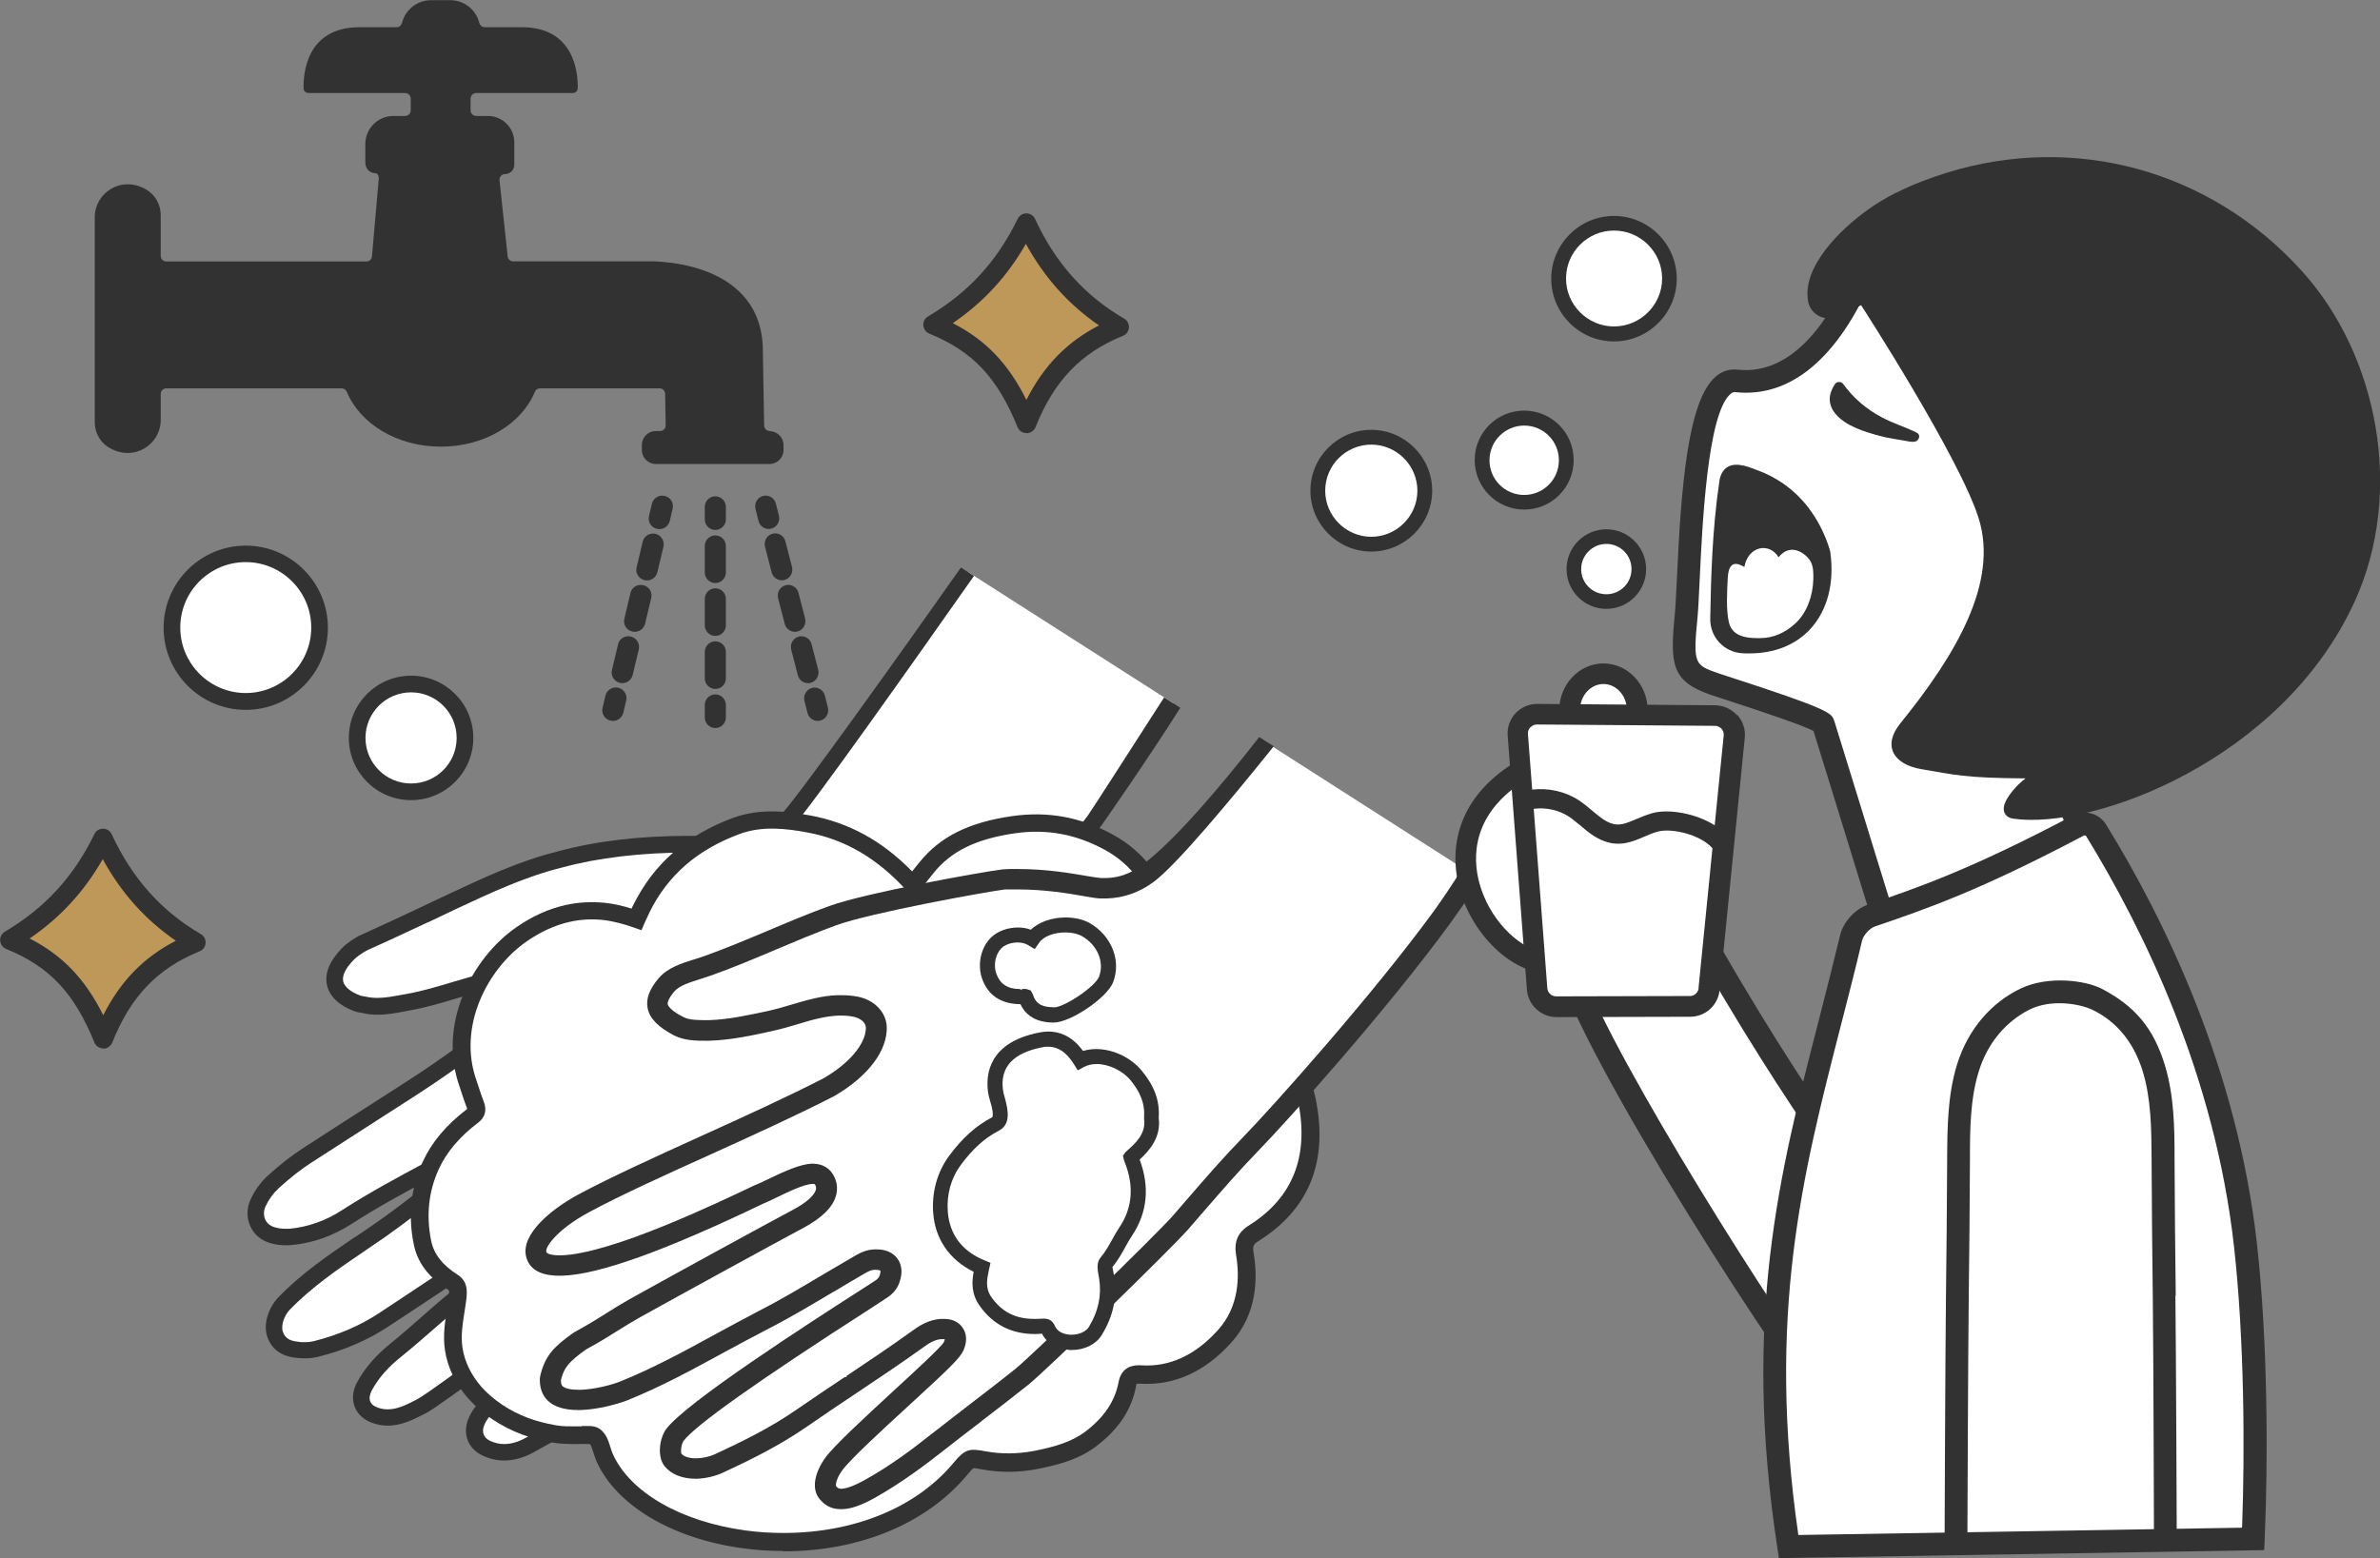 <?xml version="1.0" encoding="UTF-8"?>
<svg id="_レイヤー_2" data-name="レイヤー 2" xmlns="http://www.w3.org/2000/svg" viewBox="0 0 139.94 91.64">
  <rect x="0" y="0" width="139.94" height="91.64" fill="#808080" stroke="none"/>
  <defs>
    <style>
      .cls-1 {
        fill: #fff;
      }

      .cls-2 {
        fill: #323232;
      }

      .cls-3 {
        fill: #bd9859;
      }
    </style>
  </defs>
  <g id="_レイヤー_1-2" data-name="レイヤー 1">
    <g>
      <g>
        <path class="cls-1" d="M24.17,40.23c-1.75,0-3.17,1.42-3.17,3.17s1.42,3.17,3.17,3.17,3.17-1.42,3.17-3.17-1.42-3.17-3.17-3.17Z"/>
        <path class="cls-2" d="M24.17,47.06c-2.02,0-3.66-1.64-3.66-3.66s1.64-3.66,3.66-3.66,3.66,1.64,3.66,3.66-1.64,3.66-3.66,3.66Zm0-6.34c-1.48,0-2.68,1.2-2.68,2.68s1.2,2.68,2.68,2.68,2.68-1.2,2.68-2.68-1.2-2.68-2.68-2.68Z"/>
      </g>
      <g>
        <path class="cls-1" d="M18.79,36.92c0-2.4-1.95-4.34-4.34-4.34s-4.34,1.95-4.34,4.34,1.95,4.34,4.34,4.34,4.34-1.95,4.34-4.34Z"/>
        <path class="cls-2" d="M14.45,41.75c-2.67,0-4.83-2.17-4.83-4.83s2.17-4.83,4.83-4.83,4.83,2.17,4.83,4.83-2.17,4.83-4.83,4.83Zm0-8.69c-2.13,0-3.85,1.73-3.85,3.85s1.73,3.85,3.85,3.85,3.85-1.73,3.85-3.85-1.73-3.85-3.85-3.85Z"/>
      </g>
      <g>
        <g>
          <path class="cls-1" d="M56.91,33.66c-3.26,4.63-9.81,13.84-10.72,14.7-.83,.78-1.69,1.45-2.89,1.39-.62-.03-5.83-.45-10.37,.81-2.34,.57-4.52,1.62-6.68,2.64-1.61,.75-3.2,1.52-4.82,2.24-.31,.14-.75,.44-.98,.68-1.5,1.56-.53,2.51,.57,2.91,.13,.05,.27,.06,.4,.09,.88,.21,1.73,0,2.58-.15,1.6-.28,3.12-.88,4.7-1.24,.51-.12,1.01-.16,1.52-.15,.34,0,.66,.07,.8,.43,.13,.34-.06,.59-.25,.84-1.48,1.96-6.6,5.22-6.67,5.26-2.01,1.29-4.02,2.58-6.03,3.88-.72,.47-1.38,1-2.01,1.58-.37,.34-.66,.76-.87,1.21-.36,.77,0,1.64,.81,1.9,.34,.11,.7,.14,1.06,.11,1.22-.11,2.34-.52,3.35-1.18,2.75-1.79,5.75-3.15,8.55-4.85,.03-.02,.06-.03,.09-.05,.11-.07,.22-.11,.3,.03,.06,.11,0,.2-.08,.26-.15,.12-4.63,3.79-6.85,5.34-1.97,1.37-4.04,2.61-5.72,4.36-.43,.45-.72,1.21-.53,1.78,.2,.62,.69,.86,1.29,.93,.37,.04,.75,.05,1.12-.04,1.44-.36,2.79-.92,4.02-1.74,2.63-1.75,5.31-3.43,7.78-5.42,.52-.42,1.08-.8,1.65-1.17,.23-.15,.51-.28,.72-.04,.24,.27,.07,.59-.17,.81-.45,.42-.88,.86-1.36,1.23-1.21,.94-2.46,1.84-3.68,2.77-1.48,1.14-2.81,2.44-4.26,3.61-.73,.58-1.38,1.28-1.83,2.12-.4,.75-.15,1.44,.65,1.72,1.01,.34,1.89-.12,2.72-.56,.84-.44,7.74-5.62,9.4-6.96,.47-.47,1.01-.87,1.6-1.19,.17-.09,.41-.28,.61-.05,.18,.21,.04,.42-.09,.61-.39,.59-.89,1.08-1.38,1.58-1.99,2.01-4.09,3.92-6.14,5.86-.35,.33-.65,.69-.82,1.16-.22,.61,.02,1.19,.61,1.47,.89,.42,1.77,.24,2.56-.19,1.44-.78,2.85-1.61,4.16-2.61,1.47-1.13,2.72-2.49,4.09-3.72,3.85-3.46,7.41-7.16,10.31-11.48,1.03-1.53,2.16-2.98,3.33-4.41,1.1-1.33,9.37-11.91,11.32-14.51,0,0,2.67-3.81,4.61-6.9l-12.06-7.71Z"/>
          <path class="cls-2" d="M68.44,41.03c-1.8,2.8-4.19,6.53-4.48,6.94-1.87,2.49-10.17,13.12-11.3,14.49-1.38,1.68-2.45,3.09-3.36,4.45-2.53,3.76-5.78,7.38-10.23,11.39-.49,.44-.97,.9-1.44,1.35-.83,.8-1.7,1.63-2.62,2.34-1.3,1-2.73,1.83-4.09,2.57-.45,.25-.87,.37-1.27,.37-.29,0-.56-.06-.84-.19-.36-.17-.49-.49-.36-.86,.12-.33,.33-.61,.7-.97,.59-.56,1.19-1.12,1.78-1.68,1.45-1.35,2.94-2.76,4.37-4.2l.15-.15c.45-.46,.92-.93,1.3-1.51,.13-.19,.46-.71,.04-1.19-.16-.19-.36-.28-.58-.28-.25,0-.47,.13-.59,.19l-.04,.02c-.61,.33-1.18,.75-1.69,1.25-1.72,1.4-8.53,6.5-9.3,6.9l-.05,.03c-.59,.31-1.15,.6-1.74,.6-.19,0-.37-.03-.56-.09-.24-.08-.41-.21-.47-.38-.07-.17-.04-.39,.09-.64,.38-.71,.94-1.35,1.71-1.97,.66-.53,1.31-1.1,1.93-1.64,.75-.66,1.53-1.34,2.33-1.96,.58-.44,1.17-.88,1.74-1.31,.64-.48,1.3-.97,1.94-1.47,.4-.31,.76-.65,1.11-.99l.03-.03c.09-.08,.17-.17,.26-.25,.49-.47,.57-1.07,.2-1.5-.17-.19-.39-.3-.64-.3-.22,0-.46,.08-.72,.25-.68,.43-1.21,.81-1.69,1.2-2.02,1.62-4.22,3.07-6.35,4.48l-.03,.02c-.45,.3-.91,.6-1.36,.9-1.13,.75-2.43,1.31-3.87,1.67-.16,.04-.33,.06-.52,.06-.13,0-.27,0-.43-.03-.49-.05-.75-.23-.87-.59-.13-.39,.11-.98,.41-1.29,1.3-1.35,2.88-2.42,4.41-3.46,.41-.28,.82-.56,1.23-.84,.91-.64,2.82-2.06,6.69-5.21,0,0,.17-.14,.18-.15,.37-.29,.34-.67,.2-.9-.13-.21-.3-.29-.42-.32-.05-.01-.09-.02-.14-.02-.22,0-.38,.11-.44,.15h-.02s-.04,.03-.05,.04c-1.22,.74-2.5,1.43-3.74,2.09-1.6,.86-3.26,1.75-4.82,2.76-.97,.63-2.02,1-3.12,1.1-.07,0-.14,0-.21,0-.23,0-.45-.03-.67-.1-.25-.08-.44-.24-.53-.46-.1-.23-.09-.5,.02-.75,.2-.42,.45-.77,.76-1.06,.67-.61,1.31-1.12,1.95-1.53,1.64-1.06,3.3-2.13,4.91-3.16l1.12-.72c.54-.35,5.33-3.43,6.8-5.37,.2-.27,.55-.72,.31-1.32-.29-.72-1.01-.74-1.25-.74-.07,0-.13,0-.19,0-.5,0-.98,.05-1.45,.16-.69,.16-1.37,.36-2.03,.56-.86,.26-1.75,.52-2.64,.68-.1,.02-.2,.04-.29,.05-.49,.09-.96,.18-1.41,.18-.24,0-.46-.02-.68-.07-.06-.01-.11-.02-.17-.03-.06-.01-.13-.02-.17-.04-.55-.2-.93-.51-1-.83-.08-.33,.14-.78,.62-1.27,.18-.19,.58-.46,.83-.58,1.19-.53,2.38-1.09,3.53-1.63h.02c.43-.21,.85-.41,1.28-.61l.38-.18c1.99-.93,4.05-1.9,6.22-2.43,2.08-.57,4.67-.88,7.5-.88,.84,0,1.7,.03,2.56,.08h.16c.06,.01,.12,.01,.18,.01,1.34,0,2.28-.79,3.07-1.53,.88-.83,7.46-10.16,10.74-14.83l-.77-.49c-3.27,4.64-9.78,13.79-10.65,14.61-.82,.78-1.51,1.26-2.39,1.26-.04,0-.09,0-.13,0h-.15c-.9-.07-1.8-.09-2.67-.09-2.91,0-5.5,.31-7.69,.91-2.25,.55-4.36,1.54-6.39,2.49l-.38,.18c-.43,.2-.86,.4-1.29,.61-1.15,.54-2.34,1.1-3.52,1.63-.37,.16-.87,.51-1.14,.79-.73,.76-1.03,1.49-.87,2.18,.15,.66,.73,1.21,1.63,1.53,.12,.04,.24,.07,.34,.08,.04,0,.07,.01,.11,.02,.29,.07,.58,.1,.9,.1,.55,0,1.08-.1,1.61-.2l.27-.05c.94-.17,1.86-.44,2.75-.71,.64-.19,1.31-.39,1.97-.54,.4-.09,.81-.14,1.24-.14,.05,0,.1,0,.16,0,.31,0,.33,.07,.35,.12,.02,.05,.01,.11-.18,.36-1.11,1.47-4.64,3.92-6.55,5.14l-1.12,.72c-1.61,1.03-3.28,2.1-4.91,3.16-.69,.45-1.37,.98-2.08,1.63-.4,.37-.73,.83-.98,1.36-.24,.51-.25,1.08-.03,1.57,.21,.49,.62,.84,1.14,1,.31,.1,.63,.14,.96,.14,.1,0,.2,0,.3-.01,1.27-.11,2.47-.54,3.57-1.25,1.53-.99,3.16-1.87,4.75-2.72,.2-.11,.41-.22,.62-.33-2.11,1.67-3.28,2.54-3.91,2.97-.4,.28-.8,.55-1.2,.82h-.02c-1.57,1.07-3.2,2.17-4.57,3.6-.51,.54-.9,1.49-.64,2.28,.24,.74,.81,1.16,1.7,1.26,.2,.02,.37,.03,.54,.03,.27,0,.52-.03,.75-.09,1.54-.38,2.95-.99,4.18-1.81,.46-.31,.92-.61,1.38-.91,2.15-1.42,4.38-2.88,6.43-4.53,.41-.33,.87-.66,1.43-1.02-.04,.04-.18,.17-.18,.17-.33,.32-.67,.65-1.03,.92-.62,.48-1.26,.96-1.88,1.42l-.05,.04c-.57,.43-1.17,.87-1.75,1.32-.83,.64-1.62,1.33-2.38,2-.61,.54-1.25,1.1-1.89,1.62-.87,.7-1.51,1.45-1.96,2.27-.27,.5-.32,1.02-.14,1.46,.17,.44,.55,.78,1.07,.95,.28,.1,.58,.15,.87,.15,.82,0,1.55-.38,2.19-.71l.05-.02c.88-.45,7.85-5.69,9.48-7.02,.01-.01,.03-.02,.04-.03,.34-.33,.7-.62,1.08-.87-.27,.34-.58,.65-.9,.97l-.15,.15c-1.4,1.42-2.89,2.81-4.33,4.16h-.01c-.6,.57-1.19,1.13-1.79,1.7-.32,.31-.73,.74-.95,1.34-.31,.86,.03,1.7,.87,2.09,.4,.19,.83,.29,1.26,.29,.56,0,1.15-.16,1.75-.49,1.39-.76,2.87-1.61,4.22-2.65,.97-.75,1.85-1.59,2.7-2.41,.44-.42,.93-.89,1.42-1.33,4.52-4.06,7.82-7.74,10.39-11.57,.89-1.33,1.94-2.72,3.31-4.37,1.14-1.38,9.47-12.05,11.34-14.54,.15-.21,2.72-3.89,4.63-6.91l-.95-.61Z"/>
        </g>
        <g>
          <path class="cls-1" d="M46.05,90.7c-.8,0-1.58-.05-2.31-.15-3.97-.54-7.1-2.38-8.19-4.8-.07-.17-.13-.33-.18-.5-.1-.34-.18-.6-.43-.78-.07-.05-.21-.07-.33-.07-.23-.01-.46,0-.69,0-.42,0-.86,0-1.31-.07-.65-.11-1.22-.26-1.73-.45-1.17-.44-2.19-1.12-2.95-1.97-.69-.77-1.13-1.68-1.26-2.61-.11-.76,0-1.51,.12-2.23,.02-.12,.04-.24,.06-.36v-.1c.12-.68,.12-1-.23-1.23-1-.63-1.59-1.39-1.78-2.33-.33-1.59-.16-3.12,.48-4.53,.49-1.08,1.3-2.03,2.46-2.91,.28-.21,.27-.4,.17-.65-.1-.24-.18-.48-.26-.74-.06-.17-.11-.33-.17-.49-1.23-3.43,.69-7.09,3.12-8.78,.89-.62,1.81-1.04,2.73-1.24,.7-.16,1.43-.2,2.16-.12,.68,.07,1.3,.26,1.89,.46,.08-.2,.18-.41,.29-.63,.56-1.15,1.32-2.13,2.25-2.94,.92-.8,2.04-1.44,3.34-1.92,1.43-.53,2.95-.35,4.25-.11,2.33,.43,4.32,1.59,6.09,3.54l.03,.03,.79-.99c1.13-1.41,2.71-2.19,5.12-2.54,1.99-.29,3.83,.05,5.62,1.03,1.78,.97,2.94,2.6,3.35,4.71,.04,.18,.05,.37,.06,.55,.02,.24,.03,.46,.1,.65,.05,.14,.18,.27,.37,.37,.14,.07,.3,.11,.47,.15,.1,.02,.2,.05,.3,.08,.25,.08,.5,.16,.74,.26,.47,.18,.92,.4,1.33,.65,1.55,.92,2.79,2.35,3.6,4.13,.5,1.11,1.07,2.37,1.33,3.65h0c.7,3.45-.35,6.08-3.13,7.82-.48,.3-.63,.64-.53,1.23,.23,1.35,.21,3.29-1.19,4.83-1.45,1.61-3.11,2.36-4.94,2.25-.43-.03-.69,.06-.79,.57-.23,1.24-.93,2.3-2.13,3.22-.89,.68-1.93,.99-3.22,1.24-1.04,.2-2.08,.21-3.1,.02-.75-.14-.81-.15-1.35,.5-2.65,3.2-6.79,4.32-10.41,4.32Z"/>
          <path class="cls-2" d="M46.05,91.22c-.8,0-1.6-.05-2.38-.16-4.14-.56-7.43-2.52-8.59-5.1-.08-.19-.14-.38-.2-.56-.08-.25-.12-.4-.2-.47-.02,0-.05,0-.09,0-.22-.01-.44,0-.66,0-.45,0-.91,0-1.4-.08-.69-.12-1.28-.27-1.83-.48-1.25-.47-2.34-1.2-3.15-2.1-.76-.85-1.24-1.85-1.39-2.88-.12-.84,0-1.62,.12-2.38l.07-.45c.1-.64,.05-.67-.01-.71-1.13-.71-1.79-1.58-2.01-2.66-.35-1.7-.17-3.33,.52-4.85,.53-1.16,1.38-2.17,2.61-3.11,0,0,.01,0,.01-.01,0-.01,0-.02-.01-.04-.1-.25-.18-.5-.27-.76-.06-.17-.11-.33-.16-.49-1.32-3.68,.72-7.58,3.31-9.38,.94-.66,1.92-1.1,2.91-1.32,.76-.17,1.54-.21,2.33-.13,.57,.06,1.09,.19,1.55,.34,.03-.07,.07-.15,.11-.22,.6-1.21,1.39-2.25,2.37-3.1,.97-.84,2.14-1.52,3.5-2.02,1.55-.57,3.16-.39,4.53-.14,2.28,.42,4.24,1.5,5.99,3.29l.42-.52c1.22-1.52,2.9-2.36,5.45-2.73,2.11-.3,4.05,.05,5.94,1.09,1.92,1.05,3.17,2.8,3.61,5.06,.04,.2,.06,.41,.07,.61,.02,.21,.03,.4,.07,.52h0s.04,.03,.11,.07c.09,.04,.22,.08,.37,.11,.11,.03,.22,.05,.33,.09,.26,.08,.52,.17,.77,.27,.49,.19,.97,.42,1.41,.69,1.64,.98,2.96,2.48,3.81,4.36,.51,1.14,1.09,2.42,1.37,3.76,.75,3.68-.38,6.49-3.36,8.36-.29,.18-.36,.29-.29,.7,.25,1.47,.22,3.57-1.31,5.27-1.56,1.73-3.36,2.54-5.36,2.42-.13,0-.19,0-.21,0,0,0-.02,.05-.03,.14-.26,1.38-1.02,2.53-2.33,3.53-.97,.74-2.07,1.07-3.44,1.34-1.1,.22-2.21,.23-3.3,.03-.21-.04-.44-.08-.49-.07-.07,.03-.28,.29-.36,.38-2.37,2.86-6.31,4.51-10.81,4.51Zm-11.84-7.35c.15,0,.29,0,.44,0,.19,0,.42,.04,.6,.16,.39,.28,.51,.67,.63,1.05,.04,.14,.09,.29,.15,.43,1.01,2.26,4,3.98,7.79,4.5,.73,.1,1.48,.15,2.24,.15,4.19,0,7.84-1.51,10.01-4.13,.67-.81,.93-.85,1.84-.68,.95,.18,1.93,.17,2.91-.02,1.22-.24,2.2-.53,3.01-1.14,1.1-.84,1.73-1.79,1.94-2.9,.13-.7,.58-1.03,1.33-.99,1.66,.11,3.18-.59,4.52-2.08,1.25-1.39,1.27-3.16,1.06-4.4-.13-.8,.1-1.34,.76-1.75,2.57-1.61,3.54-4.06,2.89-7.27-.25-1.22-.8-2.45-1.29-3.54-.76-1.69-1.94-3.04-3.39-3.9-.39-.23-.82-.44-1.26-.61-.23-.09-.46-.17-.7-.24-.09-.03-.18-.05-.27-.07-.19-.05-.38-.1-.57-.19-.31-.15-.54-.39-.63-.66-.08-.24-.1-.51-.12-.76-.01-.17-.02-.34-.06-.5-.38-1.95-1.44-3.45-3.08-4.35-1.69-.92-3.42-1.24-5.29-.97-2.27,.33-3.75,1.05-4.79,2.35l-1.17,1.47-.41-.46c-1.72-1.89-3.61-3-5.83-3.41-1.23-.23-2.66-.4-3.98,.09-1.24,.46-2.31,1.07-3.18,1.83-.87,.76-1.59,1.69-2.12,2.78-.1,.21-.19,.42-.28,.6l-.19,.45-.46-.16c-.51-.18-1.12-.36-1.78-.44-.67-.07-1.34-.04-1.99,.11-.85,.19-1.71,.58-2.54,1.16-2.27,1.58-4.07,4.98-2.93,8.18,.06,.17,.11,.33,.17,.51,.08,.25,.16,.48,.25,.71,.2,.51,.09,.94-.34,1.26-1.09,.83-1.84,1.72-2.3,2.72-.6,1.31-.75,2.72-.45,4.21,.16,.79,.67,1.44,1.54,1.99,.69,.43,.58,1.13,.49,1.75l-.07,.46c-.11,.68-.22,1.39-.12,2.07,.12,.83,.51,1.64,1.13,2.34,.7,.78,1.65,1.41,2.74,1.82,.48,.18,1.02,.32,1.64,.43,.4,.07,.81,.06,1.2,.06,.1,0,.2,0,.3,0Z"/>
        </g>
        <g>
          <path class="cls-1" d="M74.2,43.53c-2.1,2.71-4.82,5.96-6.97,7.53-.8,.59-1.64,.83-2.54,.78-.69-.04-2.94-.65-5.69-.51-.02,0-.03,0-.05,0-1.33,.16-8.01,1.38-10.13,2.14-2.51,.9-4.91,2.09-7.42,2.97-.83,.29-1.92,.49-2.53,1.21-1.14,1.33-.64,2.25,.84,3.01,.31,.16,.68,.24,1.05,.26,1.6,.11,3.14-.23,4.68-.57,1.55-.34,3.16-1.13,4.77-.81,.5,.1,.9,.42,.91,.86,.02,.88-.76,2.11-2.54,3.16-.02,0-.03,.02-.05,.03-4.58,2.34-10.74,4.86-14.39,6.82-1.74,.93-3.26,2.31-3,3.41,.63,2.72,8.84-.96,13.61-3.25,.02,0,.03-.01,.04-.02,.69-.26,3.03-1.62,3.31-1,.42,.68-.68,1.42-1.36,1.79-1.47,.79-7.13,3.88-9.62,5.27-1.08,.6-1.7,1.09-3.18,1.9-.03,.02-.07,.04-.1,.06-1.15,.83-1.6,1.33-1.85,2.38-.01,.06-.02,.13-.02,.19-.01,2.44,3.9,1.36,4.82,.99,2.88-1.15,5.51-2.78,8.26-4.19,1.96-1,3.81-2.19,5.71-3.28,.22-.12,.43-.22,.7-.22,.5,.01,.61,.16,.46,.63-.06,.18-.17,.3-.31,.4-.58,.41-11.07,6.96-12.3,8.74-.31,.5-.44,1.4-.06,1.86,.67,.83,2.14,.77,3.13,.32,1.71-.79,3.39-1.63,4.95-2.71,2.25-1.56,4.56-3.03,6.78-4.62,.35-.25,.75-.53,1.23-.55,.39-.02,.54,.07,.36,.49-.26,.62-6.04,5.51-7.02,6.88-.46,.64-.81,1.56-.3,2.14,.6,.68,1.41,.66,2.93-.18,1.39-.78,2.67-1.71,3.92-2.69,1.66-1.31,3.36-2.57,5.02-3.89,1.06-.85,8.34-7.95,9.35-9.09,.04-.04,.08-.09,.11-.13,1.33-1.52,2.62-3.07,4.04-4.52,1.84-1.89,7.68-8.42,11.3-13.4,.64-.88,1.23-1.74,1.75-2.55l-12.6-8.06Z"/>
          <path class="cls-2" d="M49.42,88.76c-.48,0-.87-.18-1.2-.56-.59-.67-.24-1.69,.28-2.43,.53-.74,2.31-2.37,4.03-3.96,1.22-1.12,2.86-2.63,2.97-2.88,.04-.09,.05-.14,.05-.17,0,0-.19,0-.19,0-.4,.02-.74,.24-1.11,.51-1.3,.93-2.64,1.83-3.93,2.69l-.12,.08c-.9,.6-1.83,1.22-2.73,1.85-1.64,1.14-3.44,2.02-4.98,2.73-.46,.21-.99,.33-1.5,.35h-.1c-.78,0-1.42-.26-1.81-.73-.43-.54-.33-1.54,.05-2.14,1.06-1.53,8.55-6.35,11.37-8.16,.53-.34,.9-.58,.99-.64,.13-.09,.19-.17,.23-.28,.07-.23,.05-.28,.04-.29h0s-.04-.04-.29-.05c-.22,0-.37,.07-.58,.19-.61,.35-1.22,.71-1.81,1.07l-.08,.04c-1.18,.7-2.51,1.5-3.84,2.18-.87,.45-1.74,.92-2.59,1.38-1.83,1-3.72,2.03-5.69,2.82-.53,.21-1.71,.54-2.74,.57h-.15c-.81,0-1.42-.19-1.8-.57-.3-.3-.45-.71-.45-1.21,0-.08,.01-.17,.03-.25,.28-1.17,.8-1.7,1.94-2.51l.12-.07c.82-.45,1.36-.79,1.88-1.12,.42-.27,.82-.51,1.31-.79,2.46-1.37,8.1-4.46,9.63-5.27,.75-.4,1.23-.83,1.32-1.16,.03-.11,.01-.2-.04-.3-.02-.03-.04-.05-.14-.05-.51,.01-1.47,.48-2.17,.82-.29,.14-.55,.26-.72,.33-5.83,2.8-9.7,4.19-11.86,4.25h-.15c-1.12,0-1.78-.38-1.96-1.14-.3-1.31,1.49-2.79,3.12-3.66,1.89-1.01,4.42-2.16,7.1-3.38,2.52-1.14,5.09-2.31,7.29-3.44,1.86-1.09,2.49-2.28,2.47-2.97-.01-.36-.4-.57-.72-.64-.24-.05-.49-.07-.75-.07h-.12c-.82,.03-1.65,.27-2.46,.52-.41,.12-.88,.26-1.33,.36l-.08,.02c-1.21,.27-2.47,.54-3.75,.58-.09,0-.19,0-.28,0-.22,0-.43,0-.64-.02-.44-.03-.83-.13-1.14-.29-.93-.48-1.44-1-1.56-1.6-.11-.55,.1-1.12,.65-1.77,.53-.62,1.36-.88,2.1-1.11,.19-.06,.37-.11,.53-.17,1.29-.46,2.57-1,3.81-1.52,1.18-.5,2.39-1.01,3.61-1.45,2.14-.77,8.89-1.99,10.18-2.15,.18-.01,.29-.02,.4-.02,.16,0,.32,0,.48,0,1.7,0,3.12,.25,4.06,.41,.37,.06,.66,.11,.83,.12,.08,0,.15,0,.23,0h.1c.74-.02,1.41-.26,2.06-.74,1.98-1.45,4.83-4.88,6.88-7.5l.04-.05,.85,.54-.05,.07c-2.46,3.06-5.67,6.92-7.01,7.91-.84,.62-1.76,.94-2.73,.97h-.14c-.1,0-.2,0-.3,0-.24-.01-.54-.07-.96-.14-.85-.15-2.27-.39-3.87-.39-.15,0-.29,0-.44,0h-.3c-1.27,.17-7.87,1.37-9.9,2.1-1.19,.43-2.39,.94-3.55,1.43-1.28,.54-2.57,1.09-3.88,1.55-.18,.06-.37,.12-.55,.18-.63,.2-1.26,.39-1.56,.74-.32,.38-.41,.63-.39,.75,.03,.15,.29,.44,.93,.76,.17,.09,.4,.14,.68,.16,.18,.01,.37,.02,.56,.02h.25c1.17-.04,2.31-.29,3.52-.55l.08-.02c.4-.09,.81-.21,1.24-.34,.89-.26,1.8-.54,2.78-.56h.16c.34,0,.67,.03,.99,.09,.98,.2,1.66,.92,1.69,1.78,.04,1.39-1.09,2.89-3.03,4.03l-.09,.05c-2.22,1.14-4.8,2.31-7.29,3.44-2.7,1.22-5.23,2.37-7.09,3.37-1.81,.97-2.59,2.02-2.52,2.33,.02,.1,.24,.21,.77,.21h.12c2.96-.09,9.28-3.13,11.36-4.12l.1-.04c.13-.05,.37-.16,.61-.28,1.06-.51,1.98-.93,2.67-.95h0c.78,0,1.11,.42,1.25,.67,.21,.36,.27,.78,.16,1.19-.18,.69-.83,1.33-1.91,1.91-1.5,.8-7.11,3.87-9.61,5.26-.46,.26-.85,.5-1.25,.75-.51,.32-1.09,.69-1.94,1.15-1.01,.73-1.29,1.06-1.47,1.8,0,.17,.03,.29,.09,.35,.14,.14,.49,.22,.95,.22h.12c.87-.03,1.89-.31,2.33-.49,1.91-.77,3.77-1.78,5.56-2.76,.85-.46,1.73-.94,2.61-1.4,1.28-.65,2.54-1.41,3.77-2.14,.63-.37,1.27-.75,1.91-1.12,.3-.17,.64-.33,1.1-.35h.1c.24,0,.86,.02,1.25,.55,.38,.53,.2,1.12,.13,1.35-.12,.37-.34,.66-.68,.9-.1,.07-.37,.24-.93,.61l-.09,.06c-6.65,4.27-10.35,6.9-11.02,7.81-.16,.28-.15,.68-.12,.73,.14,.18,.46,.28,.87,.28,.42-.01,.79-.1,1.1-.24,1.5-.69,3.24-1.54,4.8-2.62,.94-.65,1.91-1.3,2.84-1.92h.12s-.04-.05-.04-.05c1.27-.85,2.59-1.73,3.85-2.64,.39-.28,.96-.69,1.75-.73h.15c.62,0,.94,.28,1.1,.52,.25,.36,.27,.81,.05,1.33-.19,.44-.82,1.05-3.24,3.27-1.53,1.4-3.43,3.15-3.89,3.79-.38,.52-.39,.88-.36,.93,.1,.12,.17,.15,.3,.15,.23,0,.64-.1,1.43-.54,1.47-.82,2.8-1.82,3.79-2.61,.74-.58,1.49-1.16,2.22-1.72,.95-.73,1.88-1.44,2.79-2.17,1.04-.83,8.31-7.93,9.23-8.97l.97-1.12c1.02-1.18,2.08-2.4,3.21-3.56,1.73-1.78,7.6-8.34,11.21-13.29,.51-.71,1.08-1.55,1.68-2.52l.04-.06,1.05,.67-.04,.06c-.57,.88-1.17,1.74-1.76,2.56-3.7,5.07-9.52,11.57-11.32,13.42-1.11,1.14-2.15,2.35-3.16,3.51l-.98,1.13c-.97,1.1-8.27,8.23-9.38,9.11-.89,.71-1.8,1.41-2.69,2.09l-.07,.06c-.78,.6-1.53,1.17-2.25,1.74-1.03,.81-2.41,1.85-3.95,2.72-.82,.46-1.45,.68-1.96,.69h-.05Z"/>
        </g>
        <g>
          <g>
            <path class="cls-1" d="M63.02,78.95s-.09,0-.14,0c-.59-.04-1.05-.32-1.25-.75-.08-.17-.12-.22-.42-.2-1.42,.11-2.49-.37-3.26-1.45-.5-.7-.35-1.38-.23-1.94,0-.03,.01-.05,.02-.08-1.47-.6-2.34-1.74-2.45-3.24-.08-1.11,.22-2.19,.85-3.04,.74-1,1.5-1.68,2.39-2.15,.14-.07,.42-.22,.19-1.17-.02-.08-.04-.16-.07-.24-.05-.18-.11-.36-.13-.56-.14-1.09,.21-2.49,2.65-2.97,1.24-.24,1.93,.54,2.34,1.2,.95-.51,2.46-.1,3.29,.9,.67,.82,.96,1.61,.89,2.49,.17,1.11-.64,1.82-1.12,2.25-.04,.03-.06,.06-.07,.07,0,.02,.02,.06,.04,.12,.63,1.55,.5,2.98-.36,4.26-.14,.21-.26,.43-.4,.67-.21,.37-.42,.76-.72,1.11-.11,.13-.08,.37-.02,.73,.01,.06,.02,.12,.03,.17,.17,1.1-.05,2.13-.67,3.14-.25,.41-.79,.67-1.39,.67Z"/>
            <path class="cls-2" d="M62.86,79.39c-.73-.05-1.32-.4-1.59-.95-.17,.01-.3,.02-.42,.02-1.37,0-2.46-.55-3.24-1.65-.51-.71-.47-1.41-.36-2.01-1.42-.7-2.27-1.93-2.38-3.47-.09-1.22,.24-2.4,.93-3.34,.78-1.06,1.59-1.78,2.54-2.28,.04-.02,.07-.22-.04-.67l-.05-.17c-.06-.22-.13-.44-.16-.68-.13-1.05,.08-2.88,3-3.46,.18-.04,.37-.06,.54-.06,.81,0,1.5,.38,2.05,1.14,.24-.07,.5-.11,.77-.11,1,0,2.05,.5,2.69,1.28,.74,.9,1.06,1.77,.99,2.76,.15,1.12-.51,1.9-1.12,2.46,.61,1.63,.45,3.14-.47,4.51-.13,.19-.24,.39-.36,.61-.22,.4-.45,.81-.77,1.2,0,.01,.03,.15,.07,.38l.03,.18c.19,1.21-.05,2.33-.73,3.44-.33,.54-1.01,.88-1.76,.88-.06,0-.11,0-.17,0Zm-1.54-1.84c.37,0,.58,.13,.72,.46,.12,.28,.45,.46,.87,.49h.1c.44,0,.84-.18,1.01-.45,.56-.92,.76-1.85,.61-2.84l-.03-.16c-.07-.39-.14-.8,.12-1.1,.27-.32,.47-.68,.67-1.04,.14-.26,.27-.49,.42-.71,.78-1.15,.88-2.45,.32-3.85-.03-.07-.05-.13-.06-.19l-.04-.19,.15-.21s.05-.05,.11-.1c.44-.39,1.11-.98,.98-1.85v-.1c.06-.76-.2-1.45-.79-2.17-.47-.57-1.28-.96-2-.96-.28,0-.53,.06-.74,.17l-.37,.2-.22-.35c-.44-.71-.93-1.04-1.52-1.04-.12,0-.24,.01-.37,.04-1.69,.33-2.46,1.17-2.29,2.48,.02,.16,.06,.32,.11,.48,.03,.1,.05,.18,.07,.27,.22,.89,.09,1.4-.42,1.67-.83,.43-1.54,1.07-2.24,2.02-.57,.77-.84,1.74-.76,2.75,.1,1.34,.85,2.33,2.17,2.86l.34,.14-.1,.45c-.11,.52-.22,1.05,.16,1.58,.62,.87,1.42,1.27,2.51,1.27h0c.12,0,.23,0,.36-.01,.05,0,.09,0,.13,0Z"/>
          </g>
          <g>
            <path class="cls-1" d="M61.96,59.69s0,0-.01,0h0c-.39-.01-1.31-.03-1.63-1.04,0,0,0-.02,0-.02-.05-.02-.18-.01-.26-.01h-.04s-.02,0-.03,0c-.92,0-1.53-.4-1.82-1.2-.24-.67-.06-1.5,.42-1.97,.51-.49,1.5-.61,2.09-.24,.01,0,.02,.02,.04,.02,0,0,0,0,0-.01,.58-.87,2.25-1.05,3.12-.55,1.1,.63,1.6,1.87,1.19,2.94-.29,.75-2.26,2.09-3.08,2.09Zm-1.65-1.07h0Z"/>
            <path class="cls-2" d="M61.93,60.14c-.36,0-1.45-.04-1.93-1.08-1.15-.01-1.91-.53-2.25-1.49-.3-.84-.08-1.85,.53-2.44,.38-.36,.96-.58,1.57-.58,.27,0,.53,.04,.76,.13,.47-.45,1.23-.72,2.05-.72,.54,0,1.04,.12,1.41,.33,1.29,.74,1.87,2.2,1.38,3.48-.35,.91-2.5,2.37-3.49,2.37h-.03Zm.03-.89c.63,0,2.44-1.23,2.66-1.8,.33-.87-.09-1.87-1-2.39-.24-.14-.59-.22-.97-.22-.7,0-1.31,.24-1.56,.62l-.25,.36-.4-.24c-.15-.09-.36-.15-.6-.15-.38,0-.74,.13-.95,.33-.36,.35-.49,.99-.31,1.5,.22,.62,.67,.91,1.4,.91l.11,.07v-.08s.04,0,.04,0c.13,0,.23,0,.32,.04l.15,.05,.11,.19,.03,.07c.2,.65,.71,.72,1.21,.73h0Z"/>
          </g>
        </g>
      </g>
      <g>
        <path class="cls-2" d="M42.06,29.19c-.34,0-.62,.28-.62,.62v.74c0,.34,.28,.62,.62,.62s.62-.28,.62-.62v-.74c0-.34-.28-.62-.62-.62Z"/>
        <path class="cls-2" d="M42.06,31.49c-.34,0-.62,.28-.62,.62v1.56c0,.34,.28,.62,.62,.62s.62-.28,.62-.62v-1.56c0-.34-.28-.62-.62-.62Z"/>
        <path class="cls-2" d="M42.06,34.6c-.34,0-.62,.28-.62,.62v1.56c0,.34,.28,.62,.62,.62s.62-.28,.62-.62v-1.56c0-.34-.28-.62-.62-.62Z"/>
        <path class="cls-2" d="M42.06,37.72c-.34,0-.62,.28-.62,.62v1.56c0,.34,.28,.62,.62,.62s.62-.28,.62-.62v-1.56c0-.34-.28-.62-.62-.62Z"/>
        <path class="cls-2" d="M42.06,40.84c-.34,0-.62,.28-.62,.62v.74c0,.34,.28,.62,.62,.62s.62-.28,.62-.62v-.74c0-.34-.28-.62-.62-.62Z"/>
        <path class="cls-2" d="M39.09,29.17s-.1-.02-.15-.02c-.29,0-.54,.2-.61,.48l-.17,.72c-.04,.16-.01,.33,.07,.47,.09,.14,.22,.24,.39,.28,.05,.01,.1,.02,.15,.02,.29,0,.54-.2,.61-.48l.17-.72c.04-.16,.01-.33-.07-.47-.09-.14-.22-.24-.39-.28Z"/>
        <path class="cls-2" d="M37.82,34.42s-.1-.02-.15-.02c-.29,0-.54,.2-.6,.48l-.36,1.51c-.04,.16-.01,.33,.07,.47,.09,.14,.22,.24,.39,.28,.05,.01,.1,.02,.15,.02,.29,0,.54-.2,.61-.48l.36-1.51c.04-.16,.01-.33-.07-.47-.09-.14-.22-.24-.39-.28Z"/>
        <path class="cls-2" d="M37.09,37.44s-.1-.02-.15-.02c-.29,0-.54,.2-.6,.48l-.36,1.51c-.08,.33,.13,.67,.46,.75,.05,.01,.1,.02,.15,.02,.29,0,.54-.2,.61-.48l.36-1.51c.08-.33-.13-.67-.46-.75Z"/>
        <path class="cls-2" d="M38.55,31.4s-.1-.02-.15-.02c-.29,0-.54,.2-.61,.48l-.36,1.51c-.08,.33,.13,.67,.46,.75,.05,.01,.1,.02,.15,.02,.29,0,.54-.2,.61-.48l.36-1.51c.08-.33-.13-.67-.46-.75Z"/>
        <path class="cls-2" d="M36.36,40.45s-.1-.02-.15-.02c-.29,0-.54,.2-.61,.48l-.17,.72c-.04,.16-.01,.33,.07,.47,.09,.14,.22,.24,.39,.28,.05,.01,.1,.02,.15,.02,.29,0,.54-.2,.61-.48l.17-.72c.08-.33-.13-.67-.46-.75Z"/>
        <path class="cls-2" d="M45.35,31.09c.33-.08,.53-.42,.45-.76l-.18-.71c-.07-.28-.32-.47-.6-.47-.05,0-.1,0-.15,.02-.33,.08-.53,.42-.45,.76l.18,.71c.07,.28,.32,.47,.6,.47,.05,0,.1,0,.15-.02Z"/>
        <path class="cls-2" d="M47.66,40.16c.16-.04,.3-.14,.38-.29,.08-.14,.11-.31,.07-.47l-.39-1.51c-.07-.28-.32-.47-.6-.47-.05,0-.1,0-.15,.02-.33,.09-.53,.42-.45,.76l.39,1.51c.07,.28,.32,.47,.6,.47,.05,0,.1,0,.15-.02Z"/>
        <path class="cls-2" d="M46.89,37.14c.33-.08,.53-.42,.45-.76l-.39-1.51c-.07-.28-.32-.47-.6-.47-.05,0-.1,0-.15,.02-.33,.08-.53,.42-.45,.76l.39,1.51c.07,.28,.32,.47,.6,.47,.05,0,.1,0,.15-.02Z"/>
        <path class="cls-2" d="M46.12,34.11c.33-.08,.53-.42,.45-.76l-.39-1.51c-.07-.28-.32-.47-.6-.47-.05,0-.1,0-.15,.02-.33,.08-.53,.42-.45,.76l.39,1.51c.07,.28,.32,.47,.6,.47,.05,0,.1,0,.15-.02Z"/>
        <path class="cls-2" d="M48.68,41.62l-.18-.71c-.07-.28-.32-.47-.6-.47-.05,0-.1,0-.15,.02-.16,.04-.3,.14-.38,.29-.09,.14-.11,.31-.07,.47l.18,.71c.07,.28,.32,.47,.6,.47,.05,0,.1,0,.15-.02,.16-.04,.3-.14,.38-.29,.08-.14,.11-.31,.07-.47Z"/>
      </g>
      <path class="cls-2" d="M45.26,25.35c-.18,0-.32-.14-.33-.32l-.08-4.66c-.24-5.24-6.77-5-6.77-5h-7.91c-.17,0-.31-.13-.32-.29l-.48-4.48c-.02-.19,.13-.36,.32-.36,.31,0,.55-.25,.55-.55v-1.32c0-.86-.7-1.55-1.55-1.55h-.69c-.18,0-.33-.15-.33-.33v-.69c0-.18,.15-.33,.33-.33h5.68c.16,0,.29-.13,.29-.28,.02-.89-.19-3.59-3.29-3.59h-2.18c-.15,0-.28-.11-.32-.26-.19-.77-.89-1.33-1.71-1.33h-1.12c-.83,0-1.52,.57-1.71,1.33-.04,.15-.16,.26-.32,.26h-2.18c-3.11,0-3.31,2.7-3.29,3.59,0,.16,.13,.28,.29,.28h5.68c.18,0,.33,.15,.33,.33v.69c0,.18-.15,.33-.33,.33h-.69c-.91,0-1.65,.74-1.65,1.65v1.05c0,.49,.33,.66,.6,.67,.14,0,.2,.19,.19,.32l-.4,4.57c-.01,.17-.16,.3-.32,.3H9.78c-.18,0-.33-.15-.33-.33v-2.4c0-.63-.33-1.21-.88-1.52-1.48-.83-3,.24-3,1.65v12.05c0,.63,.33,1.21,.88,1.52,1.48,.83,3-.24,3-1.65v-1.53c0-.18,.15-.33,.33-.33h10.31c.13,0,.25,.08,.3,.2,.77,1.87,2.95,3.23,5.53,3.23s4.76-1.35,5.53-3.23c.05-.12,.17-.2,.3-.2h7.03c.18,0,.32,.14,.33,.32l.03,1.86c0,.18-.14,.33-.33,.33h-.25c-.45,0-.82,.37-.82,.82v.3c0,.45,.37,.82,.82,.82h6.69c.45,0,.82-.37,.82-.82v-.29c0-.45-.37-.82-.82-.82Z"/>
      <g>
        <path class="cls-3" d="M60.35,24.9c-1.16-2.84-2.64-4.64-5.5-5.81,2.78-1.65,4.38-3.69,5.49-5.98,1.1,2.37,2.74,4.52,5.47,6.12-2.79,1.13-4.38,3-5.46,5.68Z"/>
        <path class="cls-2" d="M60.35,25.47c-.23,0-.44-.14-.52-.35-1.19-2.92-2.64-4.46-5.19-5.5-.2-.08-.33-.27-.35-.48-.02-.21,.09-.42,.28-.53,2.38-1.41,4.05-3.24,5.27-5.74,.09-.19,.29-.32,.51-.32h0c.22,0,.42,.13,.51,.33,1.2,2.59,2.92,4.51,5.24,5.86,.19,.11,.29,.31,.28,.53-.02,.22-.15,.4-.35,.48-2.47,1-4.06,2.65-5.14,5.37-.09,.21-.29,.35-.52,.36h0Zm-4.32-6.46c1.93,.99,3.26,2.38,4.32,4.51,1.02-2.01,2.38-3.41,4.27-4.38-1.79-1.23-3.21-2.81-4.3-4.8-1.09,1.91-2.49,3.43-4.3,4.67Z"/>
      </g>
      <g>
        <path class="cls-3" d="M6.07,61.09c-1.16-2.84-2.64-4.64-5.5-5.81,2.78-1.65,4.38-3.69,5.49-5.98,1.1,2.37,2.74,4.52,5.47,6.12-2.79,1.13-4.38,3-5.46,5.68Z"/>
        <path class="cls-2" d="M6.07,61.66c-.23,0-.44-.14-.52-.35-1.19-2.92-2.64-4.46-5.19-5.5-.2-.08-.33-.27-.35-.48-.02-.21,.09-.42,.27-.53,2.38-1.41,4.05-3.24,5.27-5.74,.09-.2,.29-.32,.51-.32h0c.22,0,.42,.13,.51,.33,1.2,2.59,2.91,4.51,5.24,5.87,.19,.11,.29,.31,.28,.53-.02,.22-.15,.4-.35,.48-2.47,1-4.06,2.65-5.14,5.37-.09,.21-.29,.35-.52,.36h0Zm-4.32-6.46c1.93,.99,3.26,2.38,4.32,4.51,1.02-2.01,2.38-3.41,4.27-4.38-1.79-1.23-3.21-2.81-4.3-4.8-1.09,1.91-2.49,3.43-4.3,4.67Z"/>
      </g>
    </g>
    <g>
      <g>
        <g>
          <path class="cls-1" d="M98.16,16.38c0,1.8-1.46,3.26-3.26,3.26s-3.26-1.46-3.26-3.26,1.46-3.26,3.26-3.26,3.26,1.46,3.26,3.26Z"/>
          <path class="cls-2" d="M94.9,20.08c-2.04,0-3.69-1.66-3.69-3.69s1.66-3.69,3.69-3.69,3.69,1.66,3.69,3.69-1.66,3.69-3.69,3.69Zm0-6.52c-1.56,0-2.82,1.27-2.82,2.82s1.27,2.82,2.82,2.82,2.83-1.27,2.83-2.82-1.27-2.82-2.83-2.82Z"/>
        </g>
        <g>
          <path class="cls-1" d="M83.78,28.86c0,1.74-1.41,3.15-3.15,3.15s-3.15-1.41-3.15-3.15,1.41-3.15,3.15-3.15,3.15,1.41,3.15,3.15Z"/>
          <path class="cls-2" d="M80.63,32.44c-1.97,0-3.58-1.61-3.58-3.58s1.61-3.58,3.58-3.58,3.58,1.61,3.58,3.58-1.61,3.58-3.58,3.58Zm0-6.29c-1.5,0-2.71,1.22-2.71,2.71s1.22,2.71,2.71,2.71,2.71-1.22,2.71-2.71-1.22-2.71-2.71-2.71Z"/>
        </g>
        <g>
          <path class="cls-1" d="M96.36,33.46c0,1.06-.86,1.91-1.91,1.91s-1.91-.86-1.91-1.91,.86-1.91,1.91-1.91,1.91,.86,1.91,1.91Z"/>
          <path class="cls-2" d="M94.45,35.81c-1.29,0-2.34-1.05-2.34-2.34s1.05-2.34,2.34-2.34,2.34,1.05,2.34,2.34-1.05,2.34-2.34,2.34Zm0-3.82c-.81,0-1.48,.66-1.48,1.48s.66,1.48,1.48,1.48,1.48-.66,1.48-1.48-.66-1.48-1.48-1.48Z"/>
        </g>
        <g>
          <path class="cls-1" d="M92.09,27.06c0,1.37-1.11,2.47-2.47,2.47s-2.47-1.11-2.47-2.47,1.11-2.47,2.47-2.47,2.47,1.11,2.47,2.47Z"/>
          <path class="cls-2" d="M89.62,29.97c-1.6,0-2.91-1.3-2.91-2.91s1.3-2.91,2.91-2.91,2.91,1.3,2.91,2.91-1.3,2.91-2.91,2.91Zm0-4.94c-1.12,0-2.04,.91-2.04,2.04s.91,2.04,2.04,2.04,2.04-.91,2.04-2.04-.91-2.04-2.04-2.04Z"/>
        </g>
      </g>
      <g>
        <g>
          <path class="cls-1" d="M100.48,55.86c-2.31,.49-4.72,.51-8.22,.92,1.04,4.49,13.4,24.02,16.23,26.96,1.31-5.55,1.61-5.95,2.63-11.33-3.13-4.77-5.98-8.49-10.63-16.55Z"/>
          <path class="cls-2" d="M108.86,85.1l-.85-.89c-2.76-2.88-15.27-22.42-16.4-27.28l-.17-.73,.75-.09c1.34-.15,2.54-.26,3.59-.34,1.7-.14,3.17-.27,4.57-.56l.48-.1,.24,.42c3.37,5.83,5.75,9.33,8.06,12.72,.87,1.28,1.7,2.49,2.56,3.8l.15,.23-.05,.27c-.65,3.48-1.03,4.93-1.54,6.94-.29,1.15-.63,2.45-1.09,4.43l-.28,1.2Zm-15.72-27.74c1.78,4.91,11.36,20.27,15,24.94,.31-1.3,.56-2.27,.79-3.16,.51-2,.86-3.34,1.47-6.58-.8-1.21-1.58-2.35-2.39-3.55-2.27-3.32-4.61-6.76-7.87-12.38-1.32,.24-2.69,.36-4.25,.49-.83,.07-1.75,.15-2.75,.25Z"/>
        </g>
        <g>
          <path class="cls-1" d="M90.38,44.8c-8.02,3.94-2.72,12.09,.85,11.83l-.85-11.83Z"/>
          <path class="cls-2" d="M91.06,57.25c-2.13,0-4.5-2.24-5.25-5.01-.42-1.56-.85-5.45,4.3-7.98l.81-.4,.96,13.34-.61,.04c-.07,0-.14,0-.21,0Zm-1.22-11.46c-3.36,2.02-3.25,4.67-2.86,6.13,.58,2.14,2.23,3.73,3.59,4.05l-.73-10.18Z"/>
        </g>
        <g>
          <path class="cls-1" d="M96.27,41.78c0,1.19-.89,2.15-1.99,2.15s-1.99-.96-1.99-2.15,.89-2.15,1.99-2.15,1.99,.96,1.99,2.15Z"/>
          <path class="cls-2" d="M94.28,44.54c-1.43,0-2.6-1.24-2.6-2.76s1.17-2.76,2.6-2.76,2.6,1.24,2.6,2.76-1.17,2.76-2.6,2.76Zm0-4.31c-.76,0-1.38,.69-1.38,1.54s.62,1.54,1.38,1.54,1.38-.69,1.38-1.54-.62-1.54-1.38-1.54Z"/>
        </g>
        <g>
          <path class="cls-1" d="M99.36,59.2l-7.86,.02c-.59,0-1.09-.46-1.13-1.05l-1.13-14.94c-.05-.66,.48-1.22,1.14-1.22l10.46,.08c.67,0,1.18,.58,1.12,1.25l-1.48,14.84c-.06,.58-.54,1.02-1.13,1.02Z"/>
          <path class="cls-2" d="M102.13,42.06c-.33-.36-.79-.57-1.28-.58l-10.46-.08h-.01c-.48,0-.94,.2-1.27,.55-.33,.35-.5,.84-.46,1.32l1.13,14.94c.07,.9,.83,1.61,1.74,1.61h0l7.86-.02c.9,0,1.64-.68,1.73-1.57l1.48-14.84c.05-.49-.11-.97-.44-1.34Zm-12.14,.72c.1-.11,.24-.17,.38-.17h0l10.46,.08c.15,0,.29,.06,.39,.17,.1,.11,.15,.25,.13,.4l-.53,5.28c-1.1-.7-2.69-.98-3.65-.72-.36,.1-.68,.24-.97,.36-.63,.27-1.01,.41-1.48,.24-.39-.14-.73-.43-1.1-.74-.25-.21-.51-.43-.8-.62-.81-.52-1.79-.73-2.73-.62l-.25-3.27c-.01-.15,.04-.29,.14-.4Zm9.89,15.33c-.03,.27-.25,.47-.52,.47l-7.86,.02h0c-.27,0-.5-.21-.52-.48l-.8-10.55c.7-.09,1.45,.06,2.04,.44,.23,.15,.45,.34,.69,.53,.42,.36,.86,.73,1.44,.94,.91,.33,1.65,.02,2.3-.26,.26-.11,.54-.23,.82-.31,.86-.23,2.55,.2,3.22,.98l-.82,8.22Z"/>
        </g>
        <g>
          <g>
            <path class="cls-1" d="M123.7,52.18c0,.06-11.83,5.24-11.85,5.19-.59-1.55-1.5-4.68-4.63-14.78-.16-.4-5.85-2.17-6.42-2.37-1.83-.64-1.93-1.15-1.65-3.96,.26-2.67,.17-14.17,2.92-13.86,4.04,.46,6.39-3.91,7.44-6.37,.27-.63,1.02-.66,1.54-.22,3.38,2.87,10.15,12.65,9.92,16.21-.23,3.45-1.26,5.4-1.37,8.59-.09,2.74,2.24,6.57,4.1,11.56Z"/>
            <path class="cls-2" d="M111.41,58.1l-.19-.49c-.41-1.06-.93-2.76-2.2-6.88-.61-1.97-1.38-4.49-2.39-7.74-.53-.28-2.34-.92-5.39-1.91-.33-.11-.57-.18-.67-.22-2.28-.79-2.38-1.79-2.1-4.66,.05-.47,.08-1.27,.13-2.19,.24-5.23,.62-10.45,2.28-11.86,.37-.32,.81-.46,1.27-.41,3.31,.37,5.49-3.04,6.75-5.97,.2-.46,.56-.77,1.03-.88,.53-.13,1.11,.03,1.57,.42,3.33,2.83,10.42,12.78,10.15,16.76-.12,1.73-.42,3.08-.72,4.39-.31,1.34-.59,2.6-.65,4.18-.06,1.67,.95,3.97,2.12,6.64,.61,1.39,1.3,2.97,1.93,4.66l.06,.15-.02,.16q-.05,.4-2.22,1.37c-1.1,.49-2.56,1.13-4.03,1.78-5.94,2.6-6.06,2.62-6.18,2.63l-.52,.07Zm-9.45-35.03c-.05,0-.12,.02-.21,.1-1.36,1.16-1.66,7.74-1.81,10.9-.05,.98-.08,1.76-.13,2.26-.27,2.74-.16,2.78,1.2,3.26,.09,.03,.32,.11,.64,.21,5.93,1.92,6.02,2.14,6.18,2.54l.02,.05c1.04,3.35,1.83,5.93,2.45,7.94,1.03,3.33,1.56,5.07,1.93,6.15,2.05-.87,8.68-3.77,10.61-4.65-.56-1.44-1.15-2.8-1.68-4.01-1.29-2.94-2.3-5.25-2.23-7.23,.06-1.71,.37-3.09,.68-4.44,.29-1.26,.58-2.55,.69-4.18,.21-3.17-6.33-12.81-9.68-15.65-.15-.12-.3-.16-.39-.14-.03,0-.07,.02-.1,.1-2.05,4.8-4.87,7.15-8.13,6.78-.01,0-.02,0-.03,0Z"/>
          </g>
          <path class="cls-2" d="M111.47,11.34c-.57,.29-1.12,.62-1.64,.99-1.52,1.08-3.92,3.35-3.51,5.42,.16,.8,1.05,1.21,1.76,.82,.47-.26,1.35-.62,1.35-.62-.01-.02,5.83,9.01,6.92,12.56,1.16,3.75-1.33,7.98-4.61,12.03-1.06,1.3-.44,2.42,1.25,2.7,1.91,.32,2.49,.52,6.11,.54-.45,.33-.92,.87-1.15,1.31-.26,.5-.15,.97,.43,1.06,4.67,.67,15.79-3.41,20.07-12.77,2.92-6.39,1.41-14.49-3.15-19.49-5.34-5.87-13.28-8.07-20.84-5.73-1.02,.32-2.03,.7-2.99,1.19Z"/>
          <g>
            <path class="cls-2" d="M102.86,38.43c-.13,0-.27,0-.41-.01-1.08-.06-1.91-.95-1.89-2.03,.04-2.43,.12-5.25,.53-8.04,.02-.15,.05-.32,.14-.5,.04-.08,.09-.16,.15-.22,.48-.54,1.32-.22,1.88,0l.08,.03c.54,.19,1.04,.46,1.51,.78,1.28,.89,2.23,2.24,2.74,3.9l.03,.14c.25,1.82-.17,3.42-1.18,4.52-.87,.94-2.11,1.43-3.59,1.43Z"/>
            <path class="cls-1" d="M104.58,32.77c.73-.91,1.64-.18,1.88,.25,.17,.32,.17,.7,.16,1.06-.03,.96-.36,1.94-1.06,2.59-.59,.54-1.28,.86-2.07,.86-.55,0-1.6,.02-1.83-.91-.18-.76-.11-1.84-.07-2.64,.07-1.38,.97-.57,.98-.65,.22-1.21,1.46-1.46,2.01-.55Z"/>
          </g>
          <path class="cls-2" d="M107.88,22.6c.12-.18,.39-.18,.51,0,.59,.82,1.36,1.47,2.25,1.94,.63,.34,1.32,.55,1.97,.86,.08,.04,.17,.08,.21,.16,.06,.11,.01,.27-.09,.35-.16,.12-.39,.07-.57,.04-.57-.11-1.14-.17-1.7-.33-.89-.25-1.96-.57-2.56-1.31-.25-.31-.37-.69-.29-1.08,.05-.23,.15-.44,.28-.63Z"/>
        </g>
        <g>
          <g>
            <path class="cls-1" d="M110.03,53.85c3.23-1.1,6.26-2.17,12.17-5.3,.37-.2,.83-.07,1.05,.29,3.54,5.75,7.67,14.36,8.79,24.44,.6,5.36,.67,12.09,.45,17.24l-27.31,.45c-2.42-15.84,1-24.55,3.67-35.81,.13-.54,.66-1.12,1.18-1.3Z"/>
            <path class="cls-2" d="M104.6,91.64l-.09-.58c-2.07-13.53,.11-22.02,2.42-31.01,.42-1.63,.85-3.33,1.27-5.06,.18-.76,.88-1.53,1.62-1.78,2.97-1.01,6.03-2.06,12.07-5.25,.68-.36,1.53-.13,1.94,.53,3.42,5.55,7.73,14.34,8.88,24.71,.64,5.75,.65,12.73,.45,17.34l-.03,.63-28.53,.47Zm17.97-42.51s-.04,0-.06,.02c-6.13,3.24-9.25,4.31-12.27,5.34h0c-.3,.1-.67,.51-.75,.82-.41,1.75-.85,3.44-1.27,5.08-2.24,8.72-4.35,16.97-2.48,29.89l26.09-.43c.17-4.55,.13-11.09-.47-16.5-1.12-10.12-5.35-18.72-8.69-24.16-.02-.04-.06-.06-.11-.06Z"/>
          </g>
          <path class="cls-2" d="M127.93,76.19c-.03-2.53-.06-5.15-.07-8.03,0-1.83-.02-3.72-.58-5.55-.66-2.13-1.74-3.44-3.71-4.46-.97-.5-3.17-.78-4.78,0-1.66,.8-3.06,2.33-3.72,4.46-.56,1.83-.57,3.72-.58,5.55-.01,2.87-.04,5.49-.07,8.03-.04,3.24-.08,14.3-.08,14.3h1.34s.04-11.04,.08-14.28c.03-2.54,.06-5.16,.07-8.04,0-1.73,.01-3.52,.52-5.16,.54-1.75,1.66-2.95,2.94-3.61,1.32-.68,3.05-.35,3.76,0,1.37,.67,2.4,1.86,2.94,3.61,.5,1.64,.51,3.43,.52,5.16,.01,2.88,.04,5.5,.07,8.04,.04,3.23,.07,14.28,.07,14.28h1.34s-.04-11.05-.08-14.3Z"/>
        </g>
      </g>
    </g>
  </g>
</svg>